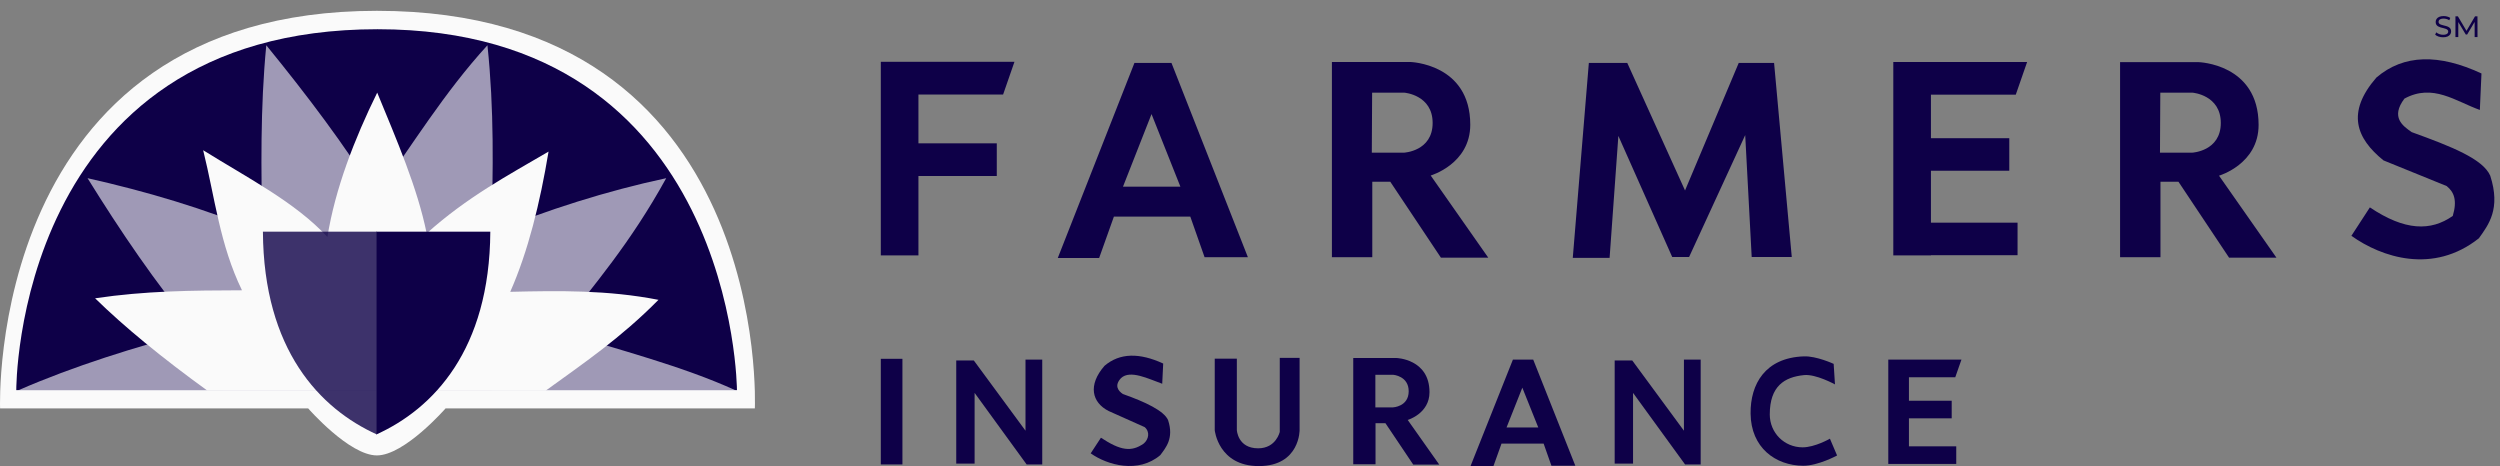 <?xml version="1.0" encoding="UTF-8"?>
<svg xmlns="http://www.w3.org/2000/svg" width="311" height="58" viewBox="0 0 311 58" fill="none">
  <rect x="0" y="0" width="311" height="58" fill="#808080" stroke="none"/>
  <path d="M0.009 50.803H38.336C38.336 50.803 43.439 56.654 46.883 56.654C50.327 56.654 55.43 50.803 55.43 50.803H93.903C93.903 50.803 96.129 1.346 46.883 1.346C-1.839 1.346 0.009 50.803 0.009 50.803Z" fill="#FAFAFA"></path>
  <path d="M2.025 48.534H91.677C91.677 48.534 91.51 3.636 46.967 3.636C1.794 3.636 2.025 48.534 2.025 48.534Z" fill="#0E0048"></path>
  <path d="M33.127 5.629C32.371 13.409 32.476 21.188 32.644 28.947C25.399 25.916 18.133 23.796 10.888 22.164C14.983 28.756 19.33 35.201 24.328 41.179C16.768 43.193 9.313 45.482 2.214 48.577H91.551C84.873 45.524 76.956 43.511 69.438 41.179C73.911 35.434 78.405 30.283 82.878 22.164C75.381 23.775 68.136 26.085 61.121 28.947C61.352 21.273 61.478 13.599 60.638 5.629C55.283 11.479 51.293 18.03 46.778 24.326C42.914 18.093 38.21 11.861 33.127 5.629Z" fill="white" fill-opacity="0.6"></path>
  <path d="M25.777 48.577C20.149 44.507 15.445 40.649 11.832 37.108C18.07 36.176 23.866 36.133 30.103 36.112C27.331 30.41 26.743 24.601 25.273 18.687C30.817 22.142 36.697 25.131 40.73 29.477C41.696 23.478 44.09 17.288 46.925 11.522C49.361 17.436 51.923 23.351 53.078 29.032C58.139 24.495 63.179 21.824 68.24 18.856C67.169 25.301 65.699 31.258 63.473 36.303C69.543 36.154 75.612 36.07 81.912 37.299C77.229 42.048 72.567 45.206 67.883 48.598L25.777 48.577Z" fill="#FAFAFA"></path>
  <path d="M46.883 54.046V28.82H32.707C32.791 43.532 39.805 50.845 46.883 54.046Z" fill="#0E0048" fill-opacity="0.8"></path>
  <path d="M46.82 54.046V28.82H60.995C60.911 43.532 53.897 50.845 46.82 54.046Z" fill="#0E0048"></path>
  <path d="M109.572 7.709V31.768H114.253V21.895H124V17.828H114.253V11.757H124.787L126.199 7.689H109.572V7.709Z" fill="#0E0048"></path>
  <path d="M235.527 7.709V31.768H240.209V31.748H250.984V27.701H240.209V21.241H249.955V17.194H240.209V11.777H250.762L252.175 7.709H235.527Z" fill="#0E0048"></path>
  <path d="M141.131 7.812L131.587 32.096H136.732L138.569 26.945H148.073L149.849 31.993H155.236L145.732 7.832H141.131V7.812ZM143.25 14.189L146.842 23.224H139.699L143.25 14.189Z" fill="#0E0048"></path>
  <path d="M165.689 7.709V31.993H170.713V22.611H172.953L179.249 32.055H185.141L177.978 21.834C177.978 21.834 182.901 20.403 182.901 15.518C182.901 7.893 175.415 7.709 175.415 7.709H165.689ZM170.693 11.532H174.729C174.729 11.532 178.22 11.818 178.22 15.293C178.22 18.829 174.648 18.993 174.648 18.993H170.653L170.693 11.532Z" fill="#0E0048"></path>
  <path d="M263.737 7.709V31.993H268.762V22.611H271.002L277.297 32.055H283.19L276.046 21.855C276.046 21.855 280.97 20.424 280.97 15.538C280.97 7.914 273.484 7.73 273.484 7.73H263.737V7.709ZM268.742 11.532H272.777C272.777 11.532 276.268 11.818 276.268 15.293C276.268 18.829 272.697 18.993 272.697 18.993H268.701L268.742 11.532Z" fill="#0E0048"></path>
  <path d="M201.325 16.908L200.235 32.075H195.654L197.652 7.832H202.434L209.618 23.694L216.297 7.832H220.696L222.896 31.973H217.911L217.104 16.805L210.122 31.973H208.024L201.325 16.908Z" fill="#0E0048"></path>
  <path d="M292.512 29.336L294.812 25.8C299.171 28.723 302.379 28.784 305.123 26.863C305.709 24.9 305.265 23.858 304.357 23.142L296.507 19.953C293.117 17.214 291.846 14.005 295.619 9.651C299.029 6.728 303.428 6.687 308.695 9.14L308.493 13.678C305.466 12.595 302.641 10.346 299.11 12.268C297.355 14.598 298.929 15.681 300.018 16.438C305.043 18.257 308.856 19.77 309.785 21.855C311.117 25.984 309.583 27.946 308.372 29.643C302.682 34.16 296.265 32.014 292.512 29.336Z" fill="#0E0048"></path>
  <path d="M109.572 44.636H112.262V57.777H109.572V44.636Z" fill="#0E0048"></path>
  <path d="M121.241 48.875V57.675H118.956V44.839H121.14L127.572 53.579V44.738H129.655V57.777H127.713L121.241 48.875Z" fill="#0E0048"></path>
  <path d="M203.151 48.875V57.675H200.865V44.839H203.049L209.481 53.579V44.738H211.564V57.777H209.622L203.151 48.875Z" fill="#0E0048"></path>
  <path d="M135.682 56.398L136.956 54.451C139.383 56.053 140.738 56.256 142.275 55.181C142.902 54.654 143.084 53.721 142.396 53.133L137.906 51.126C135.843 50.071 135.297 47.922 137.401 45.508C139.302 43.886 141.749 43.866 144.702 45.224L144.58 47.739C142.882 47.131 140.596 45.975 139.464 47.029C138.594 47.942 139.079 48.611 139.686 49.017C142.497 50.01 144.803 51.105 145.309 52.261C146.057 54.532 145.025 55.688 144.338 56.621C141.607 58.933 137.785 57.878 135.682 56.398Z" fill="#0E0048"></path>
  <path d="M156.594 57.98C151.558 57.98 151.113 53.519 151.113 53.519V44.616H153.864V53.498C153.864 53.498 153.965 55.77 156.513 55.77C158.758 55.77 159.203 53.721 159.203 53.721V44.515H161.67V53.417C161.691 53.417 161.751 57.98 156.594 57.98Z" fill="#0E0048"></path>
  <path d="M168.344 44.535V57.757H171.115V52.647H172.349L175.807 57.797H179.043L175.119 52.241C175.119 52.241 177.83 51.45 177.83 48.794C177.83 44.636 173.704 44.535 173.704 44.535H168.344ZM171.095 46.624H173.319C173.319 46.624 175.241 46.766 175.241 48.672C175.241 50.598 173.279 50.679 173.279 50.679H171.095V46.624Z" fill="#0E0048"></path>
  <path d="M188.205 44.738L182.926 58H185.778L186.789 55.181H192.027L192.998 57.939H195.971L190.733 44.738H188.205ZM189.378 48.226L191.36 53.174H187.416L189.378 48.226Z" fill="#0E0048"></path>
  <path d="M217.773 51.45C217.733 47.78 219.593 44.495 224.407 44.332C225.964 44.271 228.108 45.265 228.108 45.265L228.27 47.82C228.27 47.82 225.883 46.502 224.407 46.664C222 46.908 220.16 48.023 220.16 51.551C220.16 53.863 221.98 55.648 224.245 55.648C225.782 55.648 227.643 54.573 227.643 54.573L228.533 56.662C228.533 56.662 226.187 57.939 224.326 57.939C220.867 57.919 217.814 55.688 217.773 51.45Z" fill="#0E0048"></path>
  <path d="M234.903 44.738V57.716H243.357V55.526H237.472V52.038H242.791V49.848H237.472V46.928H243.236L244.004 44.738H234.903Z" fill="#0E0048"></path>
  <path d="M305.457 4.609V2.028H305.759L306.916 3.978H306.753L307.895 2.028H308.197L308.201 4.609H307.847L307.844 2.585H307.928L306.912 4.295H306.742L305.719 2.585H305.811V4.609H305.457Z" fill="#0E0048"></path>
  <path d="M303.921 4.638C303.724 4.638 303.536 4.609 303.357 4.55C303.178 4.488 303.037 4.41 302.934 4.314L303.07 4.026C303.168 4.112 303.293 4.184 303.446 4.24C303.598 4.297 303.756 4.325 303.921 4.325C304.07 4.325 304.192 4.308 304.285 4.273C304.379 4.239 304.447 4.192 304.492 4.133C304.536 4.072 304.558 4.003 304.558 3.927C304.558 3.838 304.528 3.767 304.469 3.713C304.413 3.659 304.338 3.616 304.245 3.584C304.154 3.549 304.053 3.52 303.943 3.495C303.832 3.471 303.721 3.442 303.608 3.41C303.497 3.376 303.395 3.333 303.302 3.281C303.211 3.23 303.137 3.161 303.081 3.075C303.024 2.986 302.996 2.873 302.996 2.736C302.996 2.603 303.031 2.481 303.099 2.371C303.171 2.258 303.279 2.168 303.423 2.102C303.571 2.033 303.757 1.998 303.983 1.998C304.133 1.998 304.282 2.018 304.429 2.057C304.576 2.097 304.704 2.153 304.812 2.227L304.69 2.522C304.58 2.448 304.463 2.395 304.341 2.363C304.218 2.329 304.099 2.312 303.983 2.312C303.838 2.312 303.719 2.33 303.626 2.367C303.533 2.404 303.464 2.453 303.42 2.514C303.378 2.576 303.357 2.645 303.357 2.721C303.357 2.812 303.385 2.884 303.442 2.939C303.501 2.993 303.576 3.036 303.667 3.068C303.76 3.1 303.862 3.129 303.972 3.156C304.083 3.181 304.193 3.209 304.304 3.241C304.417 3.273 304.519 3.315 304.609 3.366C304.703 3.418 304.778 3.487 304.834 3.573C304.891 3.659 304.919 3.769 304.919 3.905C304.919 4.035 304.883 4.157 304.812 4.27C304.741 4.38 304.63 4.47 304.48 4.539C304.333 4.605 304.147 4.638 303.921 4.638Z" fill="#0E0048"></path>
</svg>
